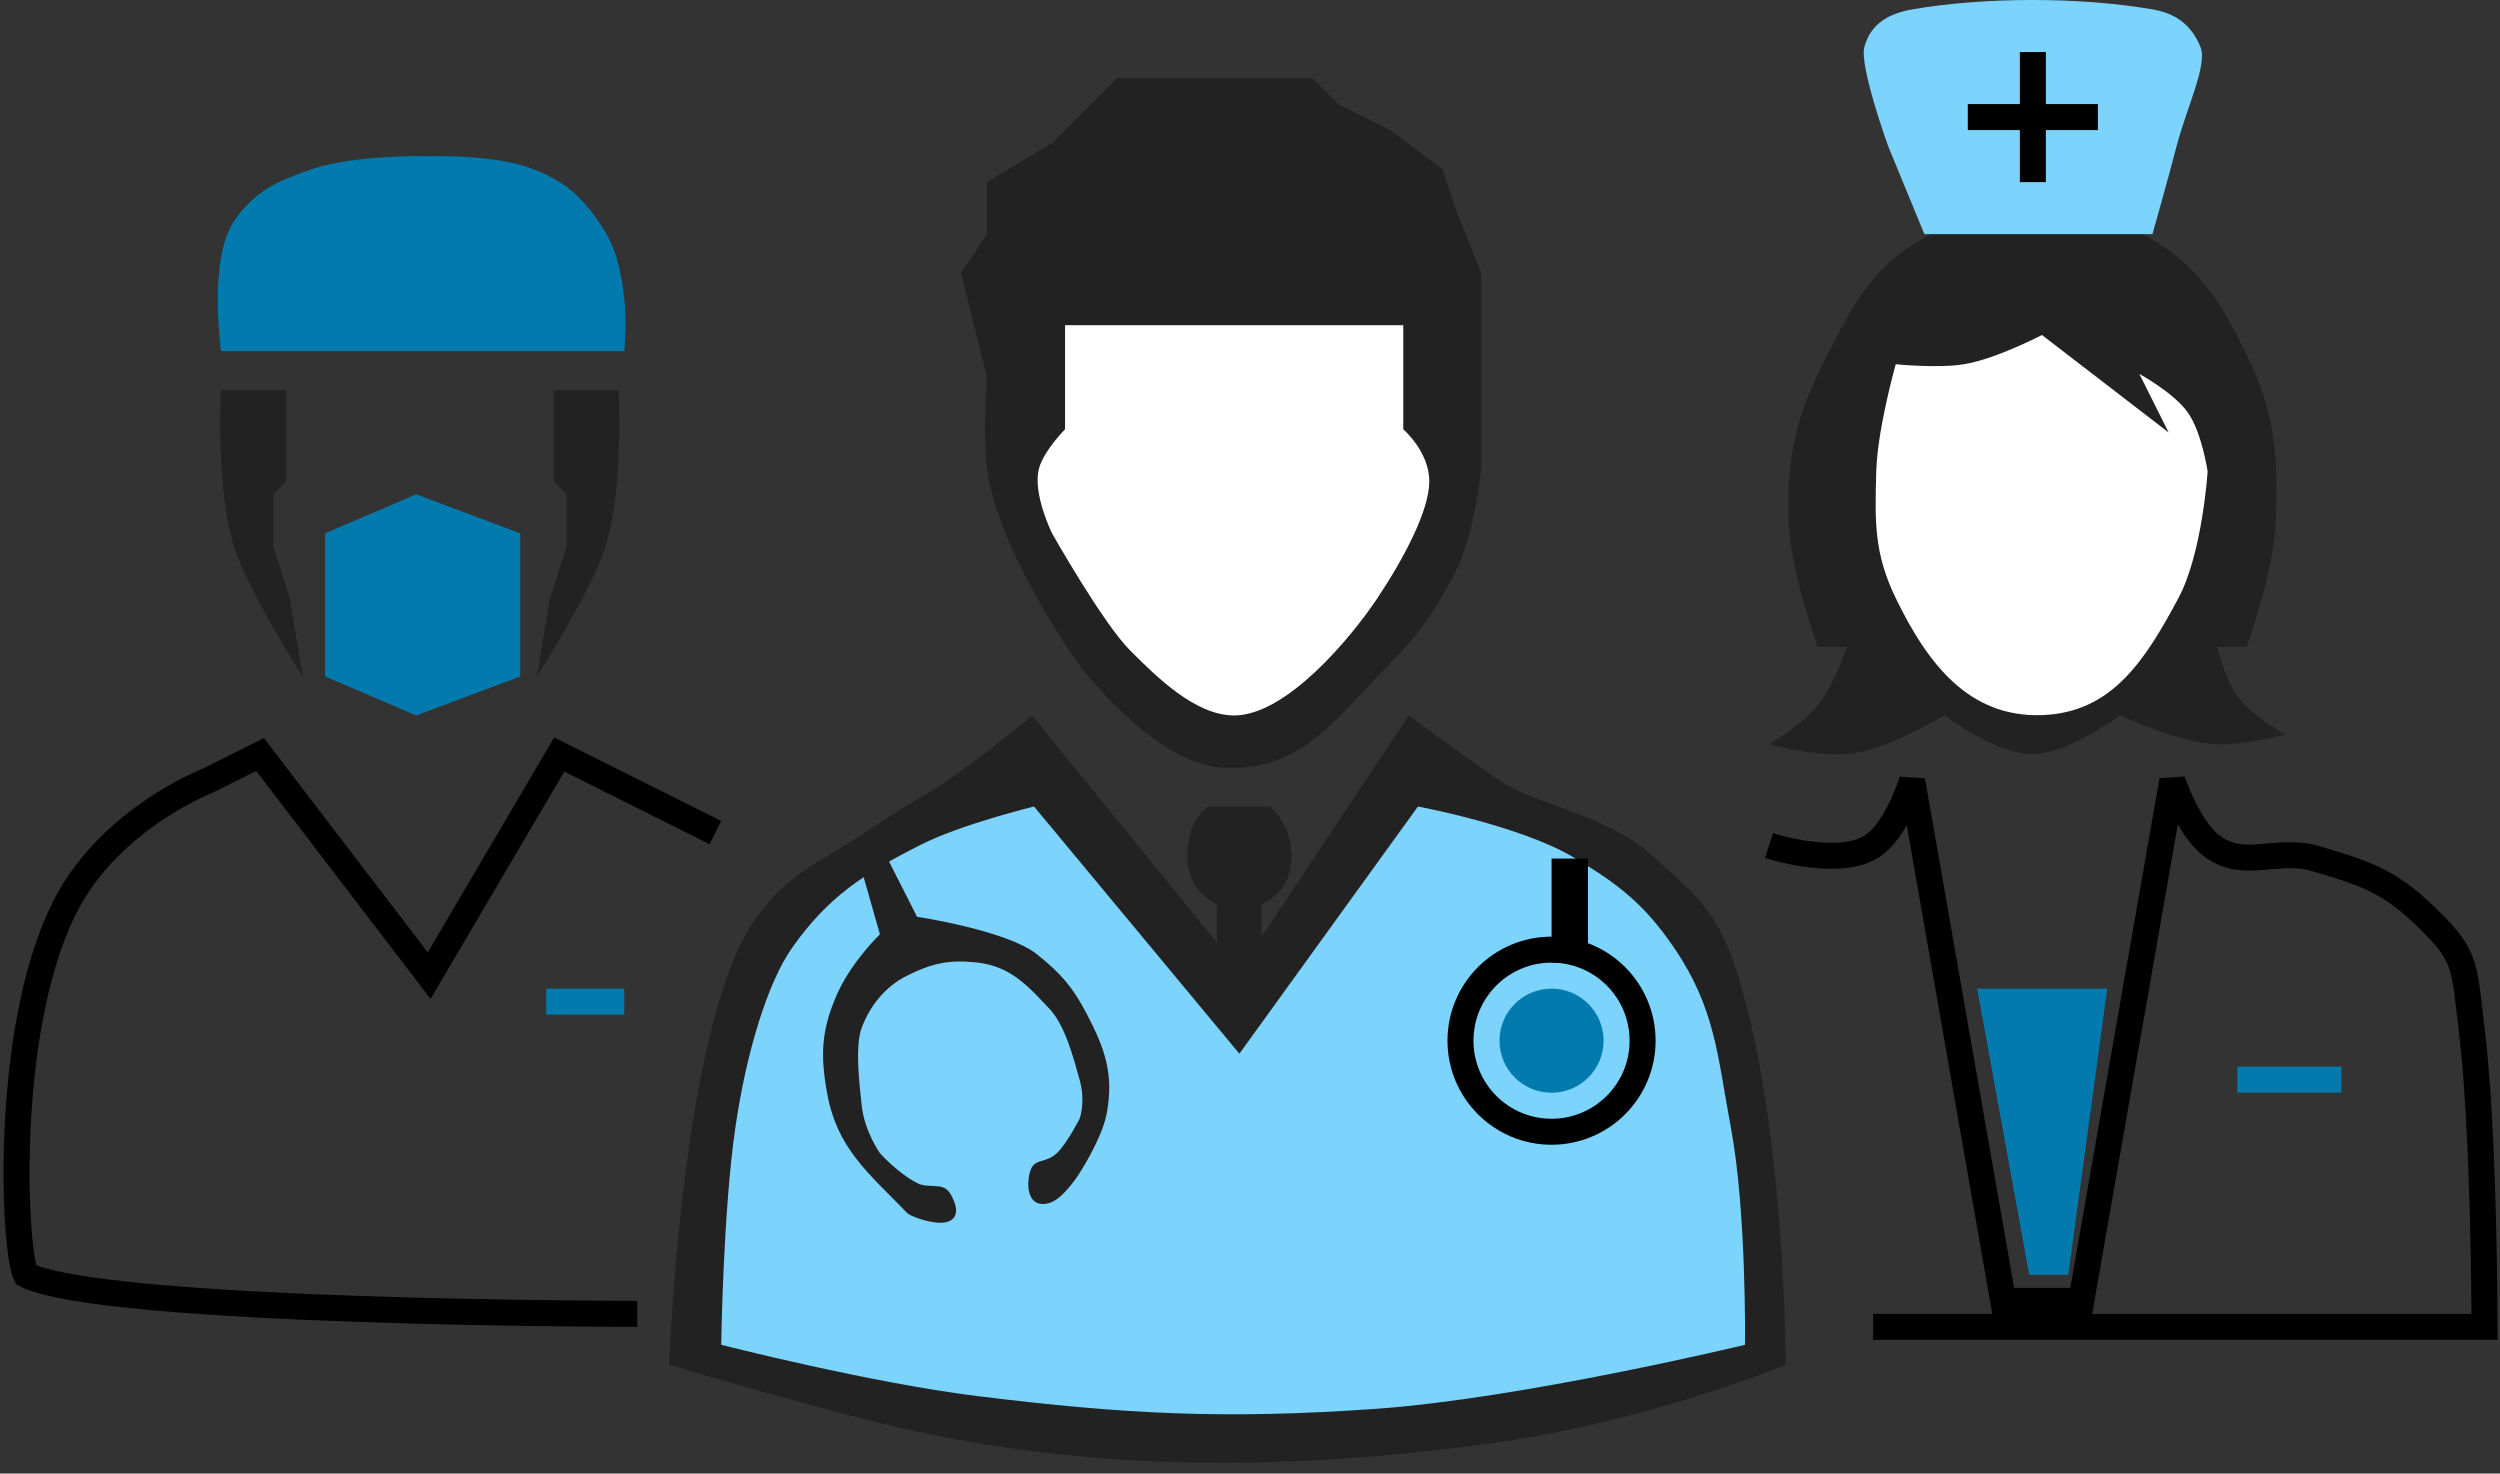 <svg xmlns="http://www.w3.org/2000/svg" width="151" height="89" viewBox="0 0 151 89" fill="none"><rect x="0" y="0" width="151" height="89" fill="#333333" stroke="none"/><path d="M25.137 29.857L19.637 32.215V40.857L25.137 43.215L31.422 40.857V32.215L25.137 29.857Z" fill="#027AAE"></path><path d="M17.278 23.572H13.35C13.35 23.572 13.037 29.473 14.135 33C14.951 35.621 18.285 40.858 18.285 40.858L17.5 36.143L16.493 33V29.858L17.278 29.072V23.572Z" fill="#222222"></path><path d="M17.278 23.572H13.35C13.35 23.572 13.037 29.473 14.135 33C14.951 35.621 18.285 40.858 18.285 40.858L17.5 36.143L16.493 33V29.858L17.278 29.072V23.572Z" fill="#222222"></path><path d="M33.437 23.572H37.365C37.365 23.572 37.678 29.473 36.579 33C35.764 35.621 32.429 40.858 32.429 40.858L33.215 36.143L34.222 33V29.858L33.437 29.072V23.572Z" fill="#222222"></path><path d="M43.207 50.286L33.779 45.572L25.922 58.929L15.707 45.572L12.565 47.143C12.565 47.143 7.639 49.039 4.707 53.429C0.106 60.319 0.779 75.429 1.564 77C6.279 79.358 38.493 79.358 38.493 79.358" stroke="black" stroke-width="1.571"></path><line x1="32.992" y1="60.5" x2="37.706" y2="60.5" stroke="#027AAE" stroke-width="1.571"></line><path d="M14.137 13.357C12.569 15.651 13.351 21.214 13.351 21.214H37.709C37.709 21.214 37.861 19.289 37.709 18.072C37.468 16.146 37.244 14.951 36.137 13.357C35.016 11.743 34.036 10.936 32.209 10.214C29.925 9.312 25.923 9.429 25.923 9.429C25.923 9.429 21.466 9.326 18.851 10.214C16.756 10.926 15.386 11.53 14.137 13.357Z" fill="#027AAE"></path><path d="M127.279 59.714H119.422L122.565 77H124.922L127.279 59.714Z" fill="#027AAE"></path><path d="M109.793 39.072H111.559C111.559 39.072 110.769 41.409 109.793 42.604C108.862 43.744 106.85 44.958 106.85 44.958C106.85 44.958 109.713 45.715 111.559 45.547C114.025 45.322 117.446 43.192 117.446 43.192C117.446 43.192 120.48 45.547 122.744 45.547C125.008 45.547 128.042 43.192 128.042 43.192C128.042 43.192 131.53 44.88 133.929 44.958C135.554 45.011 138.05 44.37 138.05 44.37C138.05 44.37 135.957 43.217 135.107 42.015C134.392 41.004 133.929 39.072 133.929 39.072H135.695C135.695 39.072 137.373 34.484 137.462 31.419C137.578 27.405 137.453 25.02 135.695 21.411C134.186 18.31 132.797 16.067 129.809 14.347C128.736 13.729 128.058 13.499 126.865 13.169C123.985 12.372 122.093 12.372 119.212 13.169C118.019 13.499 117.352 13.747 116.269 14.347C113.128 16.085 112.028 18.218 110.383 21.409L110.382 21.411C108.542 24.979 107.91 27.405 108.027 31.419C108.116 34.484 109.793 39.072 109.793 39.072Z" fill="#222222"></path><path d="M130.986 26.121L123.333 20.234C123.333 20.234 120.563 21.684 118.624 22C117.036 22.258 114.503 22 114.503 22C114.503 22 113.396 25.906 113.326 28.475L113.324 28.526C113.243 31.519 113.191 33.423 114.503 36.128C116.43 40.102 118.92 43.342 123.333 43.193C127.57 43.049 129.573 39.865 131.575 36.128C133.024 33.425 133.341 28.475 133.341 28.475C133.341 28.475 132.993 26.137 132.164 24.943C131.324 23.734 129.22 22.588 129.22 22.588L130.986 26.121Z" fill="white"></path><path d="M106.85 51.071C106.85 51.071 111.115 52.465 113.135 51.071C114.608 50.056 115.492 47.143 115.492 47.143L120.992 78.571H125.707L131.207 47.143C131.207 47.143 132.145 49.981 133.564 51.071C135.525 52.579 137.476 51.161 139.85 51.857C142.483 52.629 144.129 53.127 146.135 55C149.051 57.722 148.783 58.113 149.278 62.071C150.064 68.357 150.064 80.143 150.064 80.143H113.135" stroke="black" stroke-width="1.571"></path><line x1="135.137" y1="65.214" x2="141.422" y2="65.214" stroke="#027AAE" stroke-width="1.571"></line><path d="M114.059 8.863L116.233 14.143H130.006C130.006 14.143 130.921 10.934 131.456 8.863C132.062 6.517 133.355 3.91 132.906 2.829C132.344 1.477 131.402 0.808 130.006 0.566C125.657 -0.189 119.858 -0.189 115.508 0.566C114.112 0.808 112.997 1.412 112.609 2.829C112.289 3.997 114.059 8.863 114.059 8.863Z" fill="#7CD4FC"></path><line x1="122.784" y1="3.143" x2="122.784" y2="11" stroke="black" stroke-width="1.571"></line><line x1="118.855" y1="7.072" x2="126.713" y2="7.072" stroke="black" stroke-width="1.571"></line><path d="M74.856 58.594L62.337 43.214C62.337 43.214 58.359 46.565 55.999 47.929C53.096 49.606 52.603 50.159 49.714 51.857C45.95 54.07 44.606 56.559 43.428 60.5C40.899 68.959 40.42 82.433 40.42 82.433C40.42 82.433 50.149 85.335 55.214 86.429C66.751 88.92 77.999 88.786 89.785 87.214C99.44 85.927 107.857 82.433 107.857 82.433C107.857 82.433 107.857 69.36 105.328 60.132C103.973 55.188 102.836 54.451 99.999 51.857C96.961 49.08 92.845 48.689 90.571 47.143C88.772 45.92 85.097 43.214 85.097 43.214L74.856 58.594Z" fill="#222222"></path><path d="M73.497 54.637V59.714H76.189V54.637C76.189 54.637 77.48 54.022 77.804 52.945C78.074 52.049 78.053 51.318 77.804 50.407C77.57 49.548 76.727 48.714 76.727 48.714H72.958C72.958 48.714 72.144 49.289 71.881 50.407C71.555 51.793 71.686 52.868 72.42 53.791C72.787 54.253 73.497 54.637 73.497 54.637Z" fill="#222222"></path><path d="M59.614 22.786C59.614 22.786 59.339 26.156 59.614 28.286C60.266 33.323 65.114 40.072 65.114 40.072C65.114 40.072 69.593 46.087 73.757 46.357C78.599 46.672 80.546 43.507 83.972 40.072C85.664 38.374 86.802 36.702 87.9 34.572C89.06 32.323 89.472 28.286 89.472 28.286V21.214V16.5L87.9 12.572L87.114 10.214L83.972 7.857L80.829 6.286L79.257 4.714H72.186H67.472L63.543 8.643L59.614 11V14.143L58.043 16.5L59.614 22.786Z" fill="#222222"></path><path d="M84.758 19.643H64.329V25.928C64.329 25.928 63.049 27.218 62.758 28.285C62.346 29.795 63.544 32.214 63.544 32.214C63.544 32.214 66.605 37.633 68.258 39.285C69.829 40.857 72.186 43.214 74.543 43.214C77.703 43.214 81.615 38.5 83.186 36.143C84.758 33.785 86.329 30.86 86.329 29.071C86.329 27.282 84.758 25.928 84.758 25.928V19.643Z" fill="white"></path><path d="M74.858 63.643L62.456 48.714C62.456 48.714 58.085 49.773 55.586 51.037C52.063 52.817 49.956 54.255 47.856 57.229C46.372 59.332 45.095 63.482 44.421 68.066C43.671 73.17 43.562 81.226 43.562 81.226C43.562 81.226 52.569 83.525 59.021 84.322C67.999 85.431 74.033 85.73 83.068 85.096C91.921 84.475 105.397 81.226 105.397 81.226C105.397 81.226 105.5 73.168 104.538 68.066C103.734 63.799 103.621 60.914 101.103 57.229C99.362 54.681 97.858 53.465 95.091 51.811C91.82 49.855 85.644 48.714 85.644 48.714L74.858 63.643Z" fill="#7CD4FC"></path><path d="M57.368 72.055C56.939 71.373 56.106 71.825 55.389 71.454C54.207 70.841 53.147 69.651 53.147 69.651C53.147 69.651 52.216 68.341 52.049 66.786C51.909 65.475 51.629 63.192 52.049 62.072C52.53 60.79 53.442 59.597 54.786 58.929C56.29 58.181 57.336 57.944 59.059 58.143C61.058 58.373 62.099 59.566 63.398 60.944C64.338 61.942 64.836 63.897 65.207 65.214C65.59 66.57 65.207 67.572 65.207 67.572C65.207 67.572 64.448 69.07 63.831 69.651C63.109 70.332 62.418 69.888 62.192 70.853C61.928 71.985 62.284 73 63.398 72.656C64.262 72.389 65.207 70.853 65.207 70.853C65.207 70.853 66.564 68.77 66.847 67.248C67.283 64.895 66.749 63.362 65.641 61.239C64.792 59.614 64.062 58.778 62.625 57.635C60.813 56.192 55.389 55.373 55.389 55.373L53.607 51.857L52.07 52.643L53.147 56.433C53.147 56.433 51.446 58.06 50.565 60.038C49.605 62.193 49.537 63.726 49.962 66.046C50.571 69.376 52.427 70.822 54.786 73.256C55.017 73.495 56.162 73.857 56.765 73.857C57.971 73.857 57.928 72.944 57.368 72.055Z" fill="#222222"></path><ellipse cx="93.713" cy="62.858" rx="3.143" ry="3.143" fill="#027AAE"></ellipse><path d="M99.213 62.858C99.213 65.895 96.751 68.358 93.713 68.358C90.676 68.358 88.213 65.895 88.213 62.858C88.213 59.82 90.676 57.358 93.713 57.358C96.751 57.358 99.213 59.82 99.213 62.858Z" stroke="black" stroke-width="1.571"></path><line x1="94.815" y1="51.857" x2="94.815" y2="58.143" stroke="black" stroke-width="2.2"></line></svg>